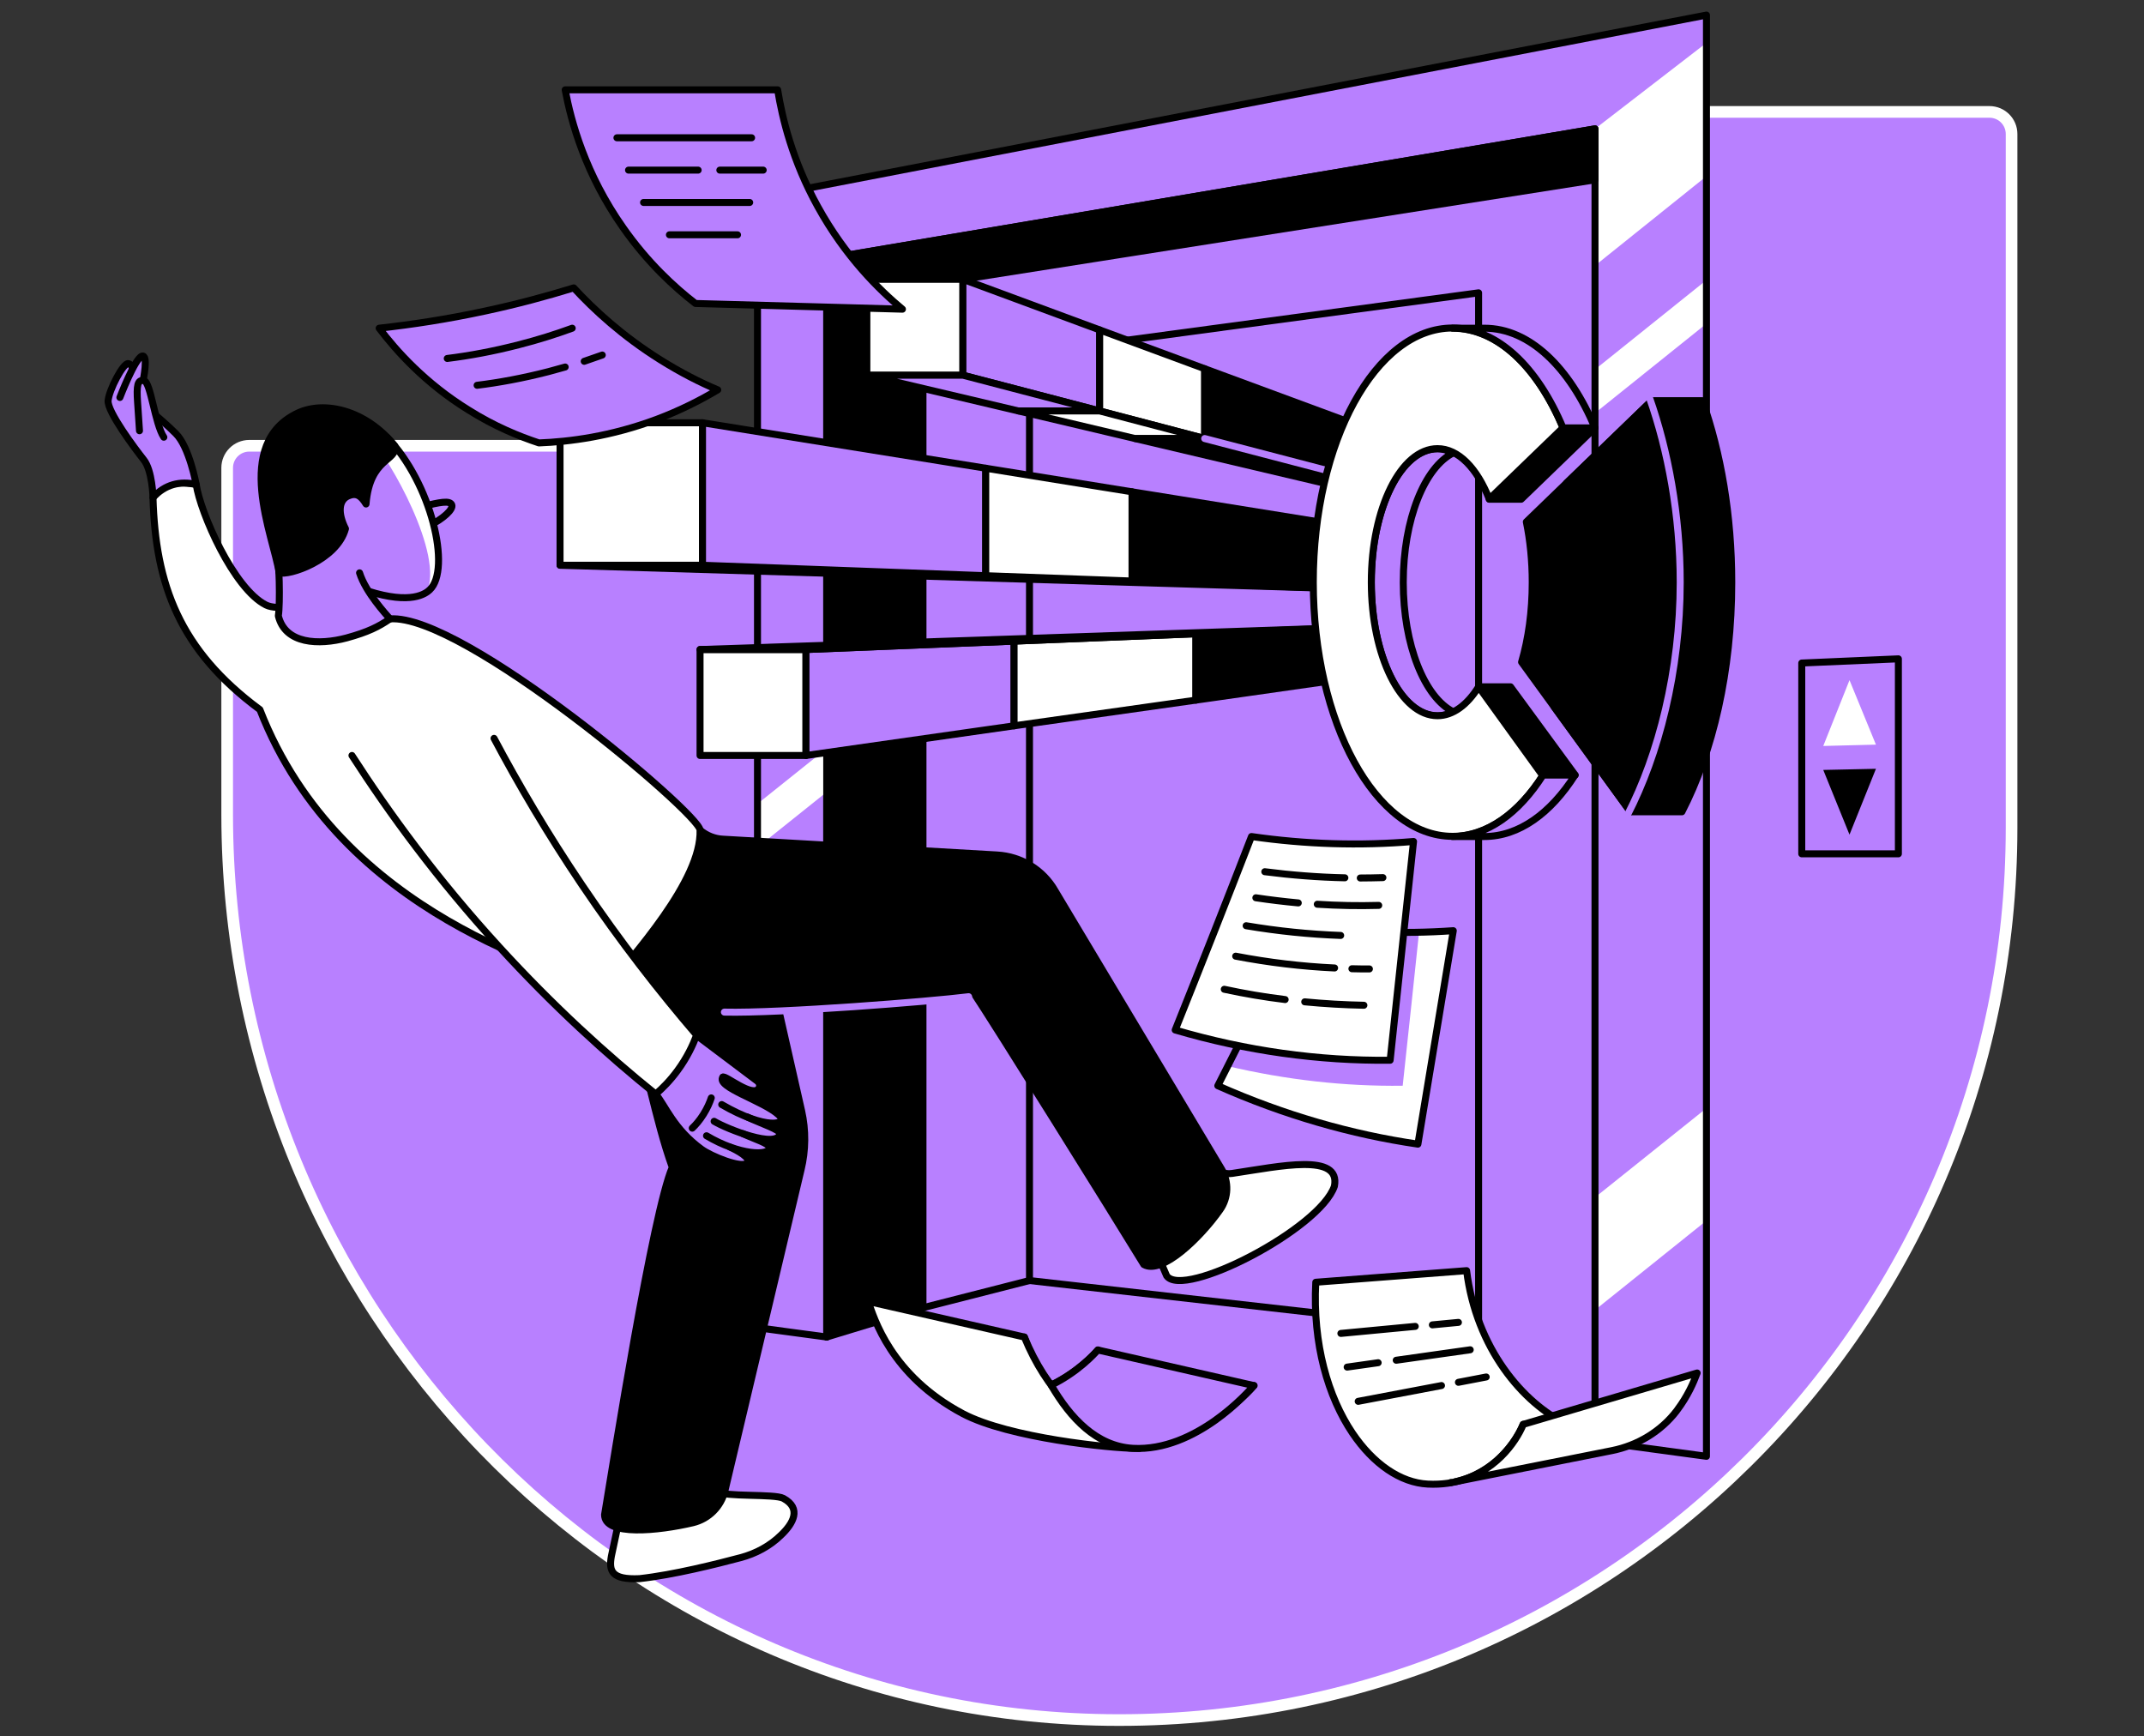<svg width="368" height="298" viewBox="0 0 368 298" fill="none" xmlns="http://www.w3.org/2000/svg">
<rect x="0" y="0" width="368" height="298" fill="#333333" stroke="none"/>
<path d="M243.144 47.839H144.872C142.783 47.839 141.085 49.536 141.085 51.626V76.504H42.78C40.691 76.504 38.993 78.202 38.993 80.291V139.777C38.993 223.945 105.922 294.074 190.09 295.184C275.597 296.294 345.269 227.308 345.269 142.062V22.993C345.269 20.904 343.571 19.206 341.482 19.206H246.964C244.875 19.206 243.177 20.904 243.177 22.993V47.839H243.144Z" fill="#B880FF" stroke="white" stroke-width="2" stroke-miterlimit="10"/>
<path d="M292.9 249.933L257.673 245.166L253.788 228.483L176.704 219.766L141.901 229.462L130.017 227.862V33.963L292.9 2.588V249.933Z" fill="#B880FF"/>
<path d="M292.9 7.354L273.768 22.111V45.586L292.9 30.241V7.354Z" fill="white"/>
<path d="M253.788 228.483L176.704 219.766V60.637L253.788 50.254V228.483Z" stroke="black" stroke-width="1.2" stroke-miterlimit="10" stroke-linecap="round" stroke-linejoin="round"/>
<path d="M273.769 22.111V30.861L158.421 49.014V224.434L141.901 229.462V44.378L273.769 22.111Z" fill="black" stroke="black" stroke-width="1.2" stroke-miterlimit="10" stroke-linecap="round" stroke-linejoin="round"/>
<path d="M273.768 63.412V70.888L292.9 55.543V48.067L273.768 63.412Z" fill="white"/>
<path d="M273.768 205.498V224.826L292.9 209.481V190.186L273.768 205.498Z" fill="white"/>
<path d="M141.901 128.448L130.017 137.948V145.425L141.901 135.924V128.448Z" fill="white"/>
<path d="M141.901 229.462L130.017 227.862V33.963L292.9 2.588V249.933L257.673 245.166" stroke="black" stroke-width="1.2" stroke-miterlimit="10" stroke-linecap="round" stroke-linejoin="round"/>
<path d="M149.018 223.357C152.218 232.825 160.478 239.387 169.783 239.91C180.557 240.497 187.576 232.694 188.458 231.682" stroke="black" stroke-width="1.2" stroke-miterlimit="10" stroke-linecap="round" stroke-linejoin="round"/>
<path d="M175.823 229.462C179.022 238.93 187.283 245.493 196.587 246.015C207.361 246.603 214.381 238.8 215.262 237.788" stroke="black" stroke-width="1.2" stroke-miterlimit="10" stroke-linecap="round" stroke-linejoin="round"/>
<path d="M175.823 229.462L149.018 223.357C149.998 226.099 152.838 236.025 165.277 242.62C173.211 246.799 190.743 248.562 194.857 248.562C199.297 248.627 183.659 248.562 175.823 229.462Z" fill="white" stroke="black" stroke-width="1.2" stroke-miterlimit="10" stroke-linecap="round" stroke-linejoin="round"/>
<path d="M188.425 231.682C187.903 232.303 185.03 235.47 180.426 237.722C183.724 243.403 188.229 248.203 194.465 248.562C205.239 249.149 214.348 238.8 215.197 237.788L188.425 231.682Z" fill="#B880FF" stroke="black" stroke-width="1.2" stroke-miterlimit="10" stroke-linecap="round" stroke-linejoin="round"/>
<path d="M141.901 229.462V44.378L273.769 22.111V247.354" stroke="black" stroke-width="1.2" stroke-miterlimit="10" stroke-linecap="round" stroke-linejoin="round"/>
<path d="M309.257 146.535H325.843V113.07L309.257 113.789V146.535Z" stroke="black" stroke-width="1.2" stroke-miterlimit="10" stroke-linecap="round" stroke-linejoin="round"/>
<path d="M317.452 116.727L312.947 128.023L321.99 127.795L317.452 116.727Z" fill="white"/>
<path d="M317.452 143.238L321.99 131.941L312.947 132.137L317.452 143.238Z" fill="black"/>
<path d="M243.373 196.356C231.946 194.691 220.356 191.361 209.026 186.333C213.597 177.355 218.201 168.115 222.804 158.615C231.685 159.986 240.63 160.345 249.445 159.725C247.421 172.001 245.397 184.211 243.373 196.356Z" fill="white"/>
<path d="M222.804 158.615C218.756 166.94 214.74 175.037 210.724 182.971C220.715 185.321 230.803 186.464 240.761 186.333C241.708 177.551 242.655 168.768 243.569 159.986C236.68 160.149 229.726 159.692 222.804 158.615Z" fill="#B880FF"/>
<path d="M243.373 196.356C231.946 194.691 220.356 191.361 209.026 186.333C213.597 177.355 218.201 168.115 222.804 158.615C231.685 159.986 240.63 160.345 249.445 159.725C247.421 172.001 245.397 184.211 243.373 196.356Z" stroke="black" stroke-width="1.2" stroke-miterlimit="10" stroke-linecap="round" stroke-linejoin="round"/>
<path d="M238.606 181.959C226.363 182.089 213.924 180.359 201.713 176.767C206.056 165.928 210.43 154.86 214.805 143.564C224.077 144.903 233.415 145.196 242.622 144.413C241.283 156.95 239.945 169.487 238.606 181.959Z" fill="white" stroke="black" stroke-width="1.2" stroke-miterlimit="10" stroke-linecap="round" stroke-linejoin="round"/>
<path d="M233.48 150.681C234.786 150.681 236.059 150.649 237.365 150.616" stroke="black" stroke-width="1.2" stroke-miterlimit="10" stroke-linecap="round" stroke-linejoin="round"/>
<path d="M217.091 149.604C221.661 150.192 226.265 150.551 230.836 150.649" stroke="black" stroke-width="1.2" stroke-miterlimit="10" stroke-linecap="round" stroke-linejoin="round"/>
<path d="M226.102 155.187C229.628 155.415 233.154 155.481 236.647 155.383" stroke="black" stroke-width="1.2" stroke-miterlimit="10" stroke-linecap="round" stroke-linejoin="round"/>
<path d="M215.556 154.077C217.972 154.436 220.388 154.73 222.837 154.958" stroke="black" stroke-width="1.2" stroke-miterlimit="10" stroke-linecap="round" stroke-linejoin="round"/>
<path d="M213.891 158.876C219.311 159.79 224.73 160.345 230.117 160.541" stroke="black" stroke-width="1.2" stroke-miterlimit="10" stroke-linecap="round" stroke-linejoin="round"/>
<path d="M232.044 166.255C233.056 166.288 234.035 166.288 235.047 166.288" stroke="black" stroke-width="1.2" stroke-miterlimit="10" stroke-linecap="round" stroke-linejoin="round"/>
<path d="M212.095 164.1C217.744 165.178 223.424 165.863 229.073 166.124" stroke="black" stroke-width="1.2" stroke-miterlimit="10" stroke-linecap="round" stroke-linejoin="round"/>
<path d="M223.947 171.936C227.342 172.262 230.738 172.458 234.101 172.523" stroke="black" stroke-width="1.2" stroke-miterlimit="10" stroke-linecap="round" stroke-linejoin="round"/>
<path d="M210.137 169.781C213.63 170.532 217.091 171.119 220.584 171.544" stroke="black" stroke-width="1.2" stroke-miterlimit="10" stroke-linecap="round" stroke-linejoin="round"/>
<path d="M66.418 75.035C74.058 82.903 77.486 97.693 73.764 101.219C73.078 101.872 70.597 103.798 63.186 101.447L54.37 100.37L50.387 97.595L48.167 81.858L54.077 74.741L66.418 75.035Z" fill="#B880FF"/>
<path d="M72.621 86.886C75.396 86.233 77.224 85.809 77.551 86.658C77.812 87.409 76.18 88.976 73.47 90.347" fill="#B880FF"/>
<path d="M72.621 86.886C75.396 86.233 77.224 85.809 77.551 86.658C77.812 87.409 76.18 88.976 73.47 90.347" stroke="black" stroke-width="1.2" stroke-miterlimit="10" stroke-linecap="round" stroke-linejoin="round"/>
<path d="M64.524 75.035C64.361 75.361 64.198 75.688 64.034 76.047C66.483 78.136 76.474 95.408 73.176 101.709C73.47 101.513 73.666 101.35 73.796 101.219C77.486 97.693 74.09 82.903 66.45 75.035H64.524Z" fill="white"/>
<path d="M104.943 267.041L109.514 245.624L122.247 253.002C122.279 253.427 121.332 254.373 123.161 255.973C124.271 256.953 132.955 256.332 134.457 257.148C137.624 258.879 136.155 261.458 134.065 263.45C132.139 265.343 129.691 266.649 127.079 267.335C123.03 268.412 115.652 270.273 109.775 270.926C104.91 271.155 104.486 269.588 104.943 267.041Z" fill="white" stroke="black" stroke-width="1.2" stroke-miterlimit="10" stroke-linecap="round" stroke-linejoin="round"/>
<path d="M208.047 199.72C208.733 200.928 210.104 201.613 211.475 201.385C219.8 200.144 230.15 197.826 229.04 203.572C226.591 210.886 203.084 223.031 200.244 218.95L194.498 205.596L205.925 195.998L208.047 199.72Z" fill="white" stroke="black" stroke-width="1.2" stroke-miterlimit="10" stroke-linecap="round" stroke-linejoin="round"/>
<path d="M120.157 142.454C121.267 143.401 122.671 143.956 124.108 144.021L171.122 146.731C175.268 146.96 179.055 149.278 181.112 152.902L209.647 200.601C210.953 202.789 210.887 205.564 209.386 207.653C206.055 212.387 199.46 218.819 196.326 217.023C190.841 208.045 170.697 175.756 166.845 169.977C156.985 170.924 146.766 171.74 136.253 172.36C126.524 172.948 117.056 173.372 107.881 173.601C107.816 169.487 108.175 163.806 110.004 157.277C111.669 151.465 118.166 145.752 120.157 142.454Z" fill="black" stroke="black" stroke-width="1.2" stroke-miterlimit="10" stroke-linecap="round" stroke-linejoin="round"/>
<path d="M131.258 162.729L137.591 190.643C138.342 193.973 138.31 197.434 137.494 200.764L124.434 255.81C123.781 258.552 121.659 260.674 118.949 261.327C113.007 262.731 103.768 263.678 103.768 259.956C105.302 250.749 112.06 207.947 115.39 200.34C112.387 192.015 110.82 181.959 107.816 173.633L116.207 158.778L131.258 162.729Z" fill="black" stroke="black" stroke-width="1.2" stroke-miterlimit="10" stroke-linecap="round" stroke-linejoin="round"/>
<path d="M33.671 83.132C34.389 87.964 40.07 101.023 45.653 103.831C46.698 104.353 48.461 104.288 49.636 104.223C55.448 103.896 61.161 105.561 66.94 106.214C79.477 105.267 120.059 139.646 120.157 142.454C120.451 151.139 108.567 164.035 103.833 169.944C96.781 166.288 58.582 157.668 44.608 121.788C30.798 111.569 26.684 100.338 26.26 85.417C28.643 81.826 32.724 83.067 33.671 83.132Z" fill="white" stroke="black" stroke-width="1.2" stroke-miterlimit="10" stroke-linecap="round" stroke-linejoin="round"/>
<path d="M66.418 75.035C74.058 82.903 77.486 97.693 73.764 101.219C73.078 101.872 70.597 103.798 63.185 101.448" stroke="black" stroke-width="1.2" stroke-miterlimit="10" stroke-linecap="round" stroke-linejoin="round"/>
<path d="M61.716 98.313C62.794 101.709 66.287 105.463 66.94 106.214C64.981 107.553 63.185 108.467 59.496 109.479C54.73 110.752 48.951 110.557 47.775 105.692C48.102 103.668 47.971 95.865 47.416 94.036" fill="#B880FF"/>
<path d="M61.716 98.313C62.794 101.709 66.287 105.463 66.94 106.214C64.981 107.553 63.185 108.467 59.496 109.479C54.73 110.752 48.951 110.557 47.775 105.692C48.102 103.668 47.971 95.865 47.416 94.036" stroke="black" stroke-width="1.2" stroke-miterlimit="10" stroke-linecap="round" stroke-linejoin="round"/>
<path d="M67.756 76.504C68.279 79.214 63.479 78.43 62.826 86.495C61.912 84.993 61.096 84.536 59.757 85.123C58.027 85.907 58.027 88.225 59.3 90.739C57.831 96.159 49.44 98.901 47.906 98.281C46.959 92.077 39.809 76.145 51.171 70.856C55.644 68.799 62.696 70.268 67.756 76.504Z" fill="black" stroke="black" stroke-width="1.2" stroke-miterlimit="10" stroke-linecap="round" stroke-linejoin="round"/>
<path d="M124.565 189.762C123.259 188.129 123.749 185.289 124.075 184.865C124.402 184.407 129.299 188.554 130.278 186.725C130.507 186.301 130.344 185.779 129.952 185.518L119.537 177.682C116.958 177.78 116.794 178.433 114.836 176.8L109.84 172.621L104.78 180.228L112.485 187.77C114.738 190.447 117.545 197.304 125.773 199.556C126.099 199.654 127.96 199.818 128.189 199.556C129.984 197.63 121.267 195.475 122.084 193.712C122.377 193.092 122.214 193.418 122.932 193.321C128.744 195.769 133.543 196.585 133.87 194.496C134.066 193.418 125.707 191.198 124.565 189.762Z" fill="#B880FF"/>
<path d="M60.41 129.656C66.809 139.581 75.07 150.91 85.68 162.5C94.985 172.687 104.192 181.045 112.55 187.77C113.693 186.791 114.999 185.485 116.272 183.755C117.937 181.502 118.949 179.314 119.57 177.649C113.236 170.271 106.51 161.684 99.882 151.857C93.94 143.042 88.978 134.586 84.799 126.718" fill="white"/>
<path d="M60.41 129.656C66.809 139.581 75.07 150.91 85.68 162.5C94.985 172.687 104.192 181.045 112.55 187.77C113.693 186.791 114.999 185.485 116.272 183.755C117.937 181.502 118.949 179.314 119.57 177.649C113.236 170.271 106.51 161.684 99.882 151.857C93.94 143.042 88.978 134.586 84.799 126.718" stroke="black" stroke-width="1.2" stroke-miterlimit="10" stroke-linecap="round" stroke-linejoin="round"/>
<path d="M119.569 194.561C127.144 198.969 132.139 198.936 132.074 197.173C132.041 195.9 128.744 196.357 122.018 192.08" fill="#B880FF"/>
<path d="M121.659 188.782C129.234 193.19 135.078 194.006 133.674 191.329C132.955 189.99 122.867 186.562 124.108 184.865" fill="#B880FF"/>
<path d="M124.075 184.865C124.401 184.407 129.299 188.554 130.278 186.726C130.507 186.301 130.344 185.779 129.952 185.518L119.537 177.682" stroke="black" stroke-width="1.2" stroke-miterlimit="10" stroke-linecap="round" stroke-linejoin="round"/>
<path d="M122.573 192.439C124.826 193.778 133.445 197.206 133.87 194.561C133.967 193.908 130.801 192.896 128.221 191.688" stroke="black" stroke-width="1.2" stroke-miterlimit="10" stroke-linecap="round" stroke-linejoin="round"/>
<path d="M112.55 187.77C114.215 189.762 115.619 193.745 120.418 197.238C122.018 198.414 127.307 200.601 128.254 199.589C129.038 198.74 126.458 197.402 125.25 196.847" stroke="black" stroke-width="1.2" stroke-miterlimit="10" stroke-linecap="round" stroke-linejoin="round"/>
<path d="M121.267 194.92C126.915 198.283 132.074 198.414 132.074 196.977C132.074 196.226 129.593 195.54 127.503 194.561" stroke="black" stroke-width="1.2" stroke-miterlimit="10" stroke-linecap="round" stroke-linejoin="round"/>
<path d="M123.879 189.566C131.454 193.973 135.535 193.059 133.641 191.329C130.997 188.913 122.834 186.562 124.075 184.865" stroke="black" stroke-width="1.2" stroke-miterlimit="10" stroke-linecap="round" stroke-linejoin="round"/>
<path d="M122.083 188.423C121.822 189.207 121.398 190.186 120.745 191.231C120.092 192.276 119.406 193.059 118.819 193.614" stroke="black" stroke-width="1.2" stroke-miterlimit="10" stroke-linecap="round" stroke-linejoin="round"/>
<path d="M124.336 173.699C133.837 173.927 159.858 171.87 166.257 171.054" stroke="#B880FF" stroke-width="1.2" stroke-miterlimit="10" stroke-linecap="round" stroke-linejoin="round"/>
<path d="M138.342 111.47H120.157V129.656H138.342V111.47Z" fill="white" stroke="black" stroke-width="1.2" stroke-miterlimit="10" stroke-linecap="round" stroke-linejoin="round"/>
<path d="M165.277 47.937H148.79V64.424H165.277V47.937Z" fill="white" stroke="black" stroke-width="1.2" stroke-miterlimit="10" stroke-linecap="round" stroke-linejoin="round"/>
<path d="M120.582 97.008H96.128L230.019 101.023L120.582 97.008Z" fill="black" stroke="black" stroke-width="1.2" stroke-miterlimit="10" stroke-linecap="round" stroke-linejoin="round"/>
<path d="M120.582 72.554H96.128V97.007H120.582V72.554Z" fill="white" stroke="black" stroke-width="1.2" stroke-miterlimit="10" stroke-linecap="round" stroke-linejoin="round"/>
<path d="M169.195 80.357V98.803L120.582 97.007V72.554L169.195 80.357Z" fill="#B880FF" stroke="black" stroke-width="1.2" stroke-miterlimit="10" stroke-linecap="round" stroke-linejoin="round"/>
<path d="M194.302 84.405V99.717L230.019 101.023V90.151L194.302 84.405Z" fill="black" stroke="black" stroke-width="1.2" stroke-miterlimit="10" stroke-linecap="round" stroke-linejoin="round"/>
<path d="M169.195 98.803V80.357L194.302 84.405V99.717L169.195 98.803Z" fill="white" stroke="black" stroke-width="1.2" stroke-miterlimit="10" stroke-linecap="round" stroke-linejoin="round"/>
<path d="M174.06 110.034V124.563L138.342 129.656V111.471L174.06 110.034Z" fill="#B880FF" stroke="black" stroke-width="1.2" stroke-miterlimit="10" stroke-linecap="round" stroke-linejoin="round"/>
<path d="M205.272 108.761V120.155L174.06 124.563V110.034L205.272 108.761Z" fill="white" stroke="black" stroke-width="1.2" stroke-miterlimit="10" stroke-linecap="round" stroke-linejoin="round"/>
<path d="M232.076 107.683V116.335L205.272 120.155V108.761L232.076 107.683Z" fill="black" stroke="black" stroke-width="1.2" stroke-miterlimit="10" stroke-linecap="round" stroke-linejoin="round"/>
<path d="M120.157 111.471H138.342L232.076 107.683L120.157 111.471Z" fill="black" stroke="black" stroke-width="1.2" stroke-miterlimit="10" stroke-linecap="round" stroke-linejoin="round"/>
<path d="M188.752 56.621V70.529L165.277 64.391V47.937L188.752 56.621Z" fill="#B880FF" stroke="black" stroke-width="1.2" stroke-miterlimit="10" stroke-linecap="round" stroke-linejoin="round"/>
<path d="M165.277 64.391L188.752 70.529H174.811L148.79 64.391H165.277Z" fill="#B880FF" stroke="black" stroke-width="1.2" stroke-miterlimit="10" stroke-linecap="round" stroke-linejoin="round"/>
<path d="M206.774 63.281V75.263L188.752 70.529V56.621L206.774 63.281Z" fill="white" stroke="black" stroke-width="1.2" stroke-miterlimit="10" stroke-linecap="round" stroke-linejoin="round"/>
<path d="M206.774 75.263H194.824L174.811 70.529H188.752L206.774 75.263Z" fill="white" stroke="black" stroke-width="1.2" stroke-miterlimit="10" stroke-linecap="round" stroke-linejoin="round"/>
<path d="M236.908 74.414V83.132H228.191L194.824 75.263H206.774V63.281L236.908 74.414Z" fill="black" stroke="black" stroke-width="1.2" stroke-miterlimit="10" stroke-linecap="round" stroke-linejoin="round"/>
<path d="M206.774 75.263L236.908 83.132" stroke="#B880FF" stroke-width="1.2" stroke-miterlimit="10" stroke-linecap="round" stroke-linejoin="round"/>
<path d="M249.478 77.712C248.596 77.287 247.682 77.026 246.735 77.026C240.467 77.026 235.374 87.278 235.374 99.945C235.374 112.613 240.467 122.865 246.735 122.865C247.682 122.865 248.596 122.636 249.478 122.179C244.515 119.698 240.859 110.687 240.859 99.945C240.859 89.171 244.515 80.16 249.478 77.712Z" fill="#B880FF" stroke="black" stroke-width="1.2" stroke-miterlimit="10" stroke-linecap="round" stroke-linejoin="round"/>
<path d="M259.272 117.869H253.787L264.855 133.018H270.373L259.272 117.869Z" fill="black" stroke="black" stroke-width="1.2" stroke-miterlimit="10" stroke-linecap="round" stroke-linejoin="round"/>
<path d="M255.616 85.678H261.101L273.768 73.435H268.283L255.616 85.678Z" fill="black" stroke="black" stroke-width="1.2" stroke-miterlimit="10" stroke-linecap="round" stroke-linejoin="round"/>
<path d="M264.725 133.018L253.788 117.87C251.861 120.971 249.38 122.832 246.735 122.832C240.467 122.832 235.374 112.58 235.374 99.913C235.374 87.245 240.467 76.994 246.735 76.994C250.327 76.994 253.526 80.356 255.616 85.645L268.284 73.402C263.909 63.02 257.052 56.294 249.315 56.294C236.125 56.294 225.416 75.818 225.416 99.913C225.416 124.007 236.125 143.531 249.315 143.531C255.257 143.531 260.709 139.548 264.888 132.986H264.725V133.018Z" fill="white" stroke="black" stroke-width="1.2" stroke-miterlimit="10" stroke-linecap="round" stroke-linejoin="round"/>
<path d="M268.283 73.435H273.768C269.394 63.053 262.537 56.327 254.8 56.327H249.315C257.052 56.327 263.909 63.02 268.283 73.435Z" fill="#B880FF" stroke="black" stroke-width="1.2" stroke-miterlimit="10" stroke-linecap="round" stroke-linejoin="round"/>
<path d="M264.855 133.018C260.676 139.581 255.224 143.564 249.282 143.564H254.767C260.709 143.564 266.161 139.581 270.34 133.018H264.855Z" fill="#B880FF" stroke="black" stroke-width="1.2" stroke-miterlimit="10" stroke-linecap="round" stroke-linejoin="round"/>
<path d="M279.841 139.32H288.689C294.011 129.035 297.243 115.16 297.243 99.945C297.243 88.453 295.382 77.745 292.215 68.766H283.498L268.871 82.903C270.732 87.572 271.842 93.514 271.842 99.945C271.842 108.597 269.851 116.302 266.749 121.298L279.841 139.32Z" fill="black" stroke="black" stroke-width="1.2" stroke-miterlimit="10" stroke-linecap="round" stroke-linejoin="round"/>
<path d="M279.841 139.32C285.163 129.035 288.395 115.193 288.395 99.946C288.395 88.486 286.567 77.81 283.4 68.864L261.982 89.563C262.635 92.763 262.994 96.256 262.994 99.946C262.994 104.941 262.341 109.61 261.166 113.625L279.841 139.32Z" fill="black" stroke="black" stroke-width="1.2" stroke-miterlimit="10" stroke-linecap="round" stroke-linejoin="round"/>
<path d="M279.351 139.842C284.673 129.558 288.395 115.16 288.395 99.913C288.395 88.453 286.306 77.287 283.139 68.309" stroke="#B880FF" stroke-width="1.2" stroke-miterlimit="10" stroke-linecap="round" stroke-linejoin="round"/>
<path d="M176.704 219.766L158.421 224.434" stroke="black" stroke-width="1.2" stroke-miterlimit="10" stroke-linecap="round" stroke-linejoin="round"/>
<path d="M251.731 218.068L225.841 220.059C224.796 239.779 234.982 254.21 245.071 254.7C254.767 255.189 259.893 248.202 261.427 244.448L269.067 244.481C261.395 240.889 253.363 231.323 251.731 218.068Z" fill="white"/>
<path d="M245.854 227.373L250.327 226.948" stroke="black" stroke-width="1.2" stroke-miterlimit="10" stroke-linecap="round" stroke-linejoin="round"/>
<path d="M230.15 228.842L242.916 227.634" stroke="black" stroke-width="1.2" stroke-miterlimit="10" stroke-linecap="round" stroke-linejoin="round"/>
<path d="M239.651 233.445L252.351 231.65" stroke="black" stroke-width="1.2" stroke-miterlimit="10" stroke-linecap="round" stroke-linejoin="round"/>
<path d="M231.228 234.621L236.549 233.87" stroke="black" stroke-width="1.2" stroke-miterlimit="10" stroke-linecap="round" stroke-linejoin="round"/>
<path d="M250.327 237.233L255.094 236.318" stroke="black" stroke-width="1.2" stroke-miterlimit="10" stroke-linecap="round" stroke-linejoin="round"/>
<path d="M233.121 240.497L247.421 237.788" stroke="black" stroke-width="1.2" stroke-miterlimit="10" stroke-linecap="round" stroke-linejoin="round"/>
<path d="M251.731 218.068L225.841 220.059C225.286 230.67 227.963 239.746 232.142 245.95C235.733 251.271 240.402 254.471 245.071 254.7C254.767 255.189 259.893 248.202 261.427 244.448L269.067 244.481C261.395 240.889 253.363 231.323 251.731 218.068Z" stroke="black" stroke-width="1.2" stroke-miterlimit="10" stroke-linecap="round" stroke-linejoin="round"/>
<path d="M249.021 254.438H249.086C249.054 254.438 249.021 254.438 249.021 254.438Z" fill="white" stroke="black" stroke-width="1.2" stroke-miterlimit="10" stroke-linecap="round" stroke-linejoin="round"/>
<path d="M261.46 244.448C260.187 247.55 256.465 252.839 249.739 254.308L276.674 248.953C281.082 248.072 285.098 245.656 287.807 242.097C287.84 242.065 287.84 242.032 287.873 241.999C289.668 239.616 290.68 237.298 291.301 235.633L261.46 244.448Z" fill="white" stroke="black" stroke-width="1.2" stroke-miterlimit="10" stroke-linecap="round" stroke-linejoin="round"/>
<path d="M65.079 56.327C70.662 55.707 76.735 54.793 83.232 53.389C88.749 52.214 93.81 50.842 98.479 49.406C101.972 53.193 106.869 57.699 113.334 61.747C116.827 63.934 120.157 65.632 123.194 66.905C120.288 68.636 116.794 70.431 112.713 71.966C104.845 74.904 97.76 75.818 92.504 76.014C89.043 74.872 84.832 73.141 80.424 70.366C72.98 65.763 68.05 60.245 65.079 56.327Z" fill="#B880FF" stroke="black" stroke-width="1.2" stroke-miterlimit="10" stroke-linecap="round" stroke-linejoin="round"/>
<path d="M76.767 61.519C80.489 61.061 84.603 60.31 89.043 59.168C92.373 58.319 95.442 57.34 98.217 56.327" stroke="black" stroke-width="1.2" stroke-miterlimit="10" stroke-linecap="round" stroke-linejoin="round"/>
<path d="M100.274 62.008C101.352 61.649 102.364 61.29 103.376 60.931" stroke="black" stroke-width="1.2" stroke-miterlimit="10" stroke-linecap="round" stroke-linejoin="round"/>
<path d="M81.893 66.122C85.615 65.665 89.729 64.914 94.169 63.771C95.148 63.51 96.095 63.249 97.009 62.987" stroke="black" stroke-width="1.2" stroke-miterlimit="10" stroke-linecap="round" stroke-linejoin="round"/>
<path d="M97.009 15.418H133.478C134.261 20.25 135.992 27.564 140.367 35.465C145.133 44.117 150.977 49.797 154.895 53.062C143.044 52.736 131.225 52.409 119.374 52.083C115.782 49.308 111.179 45.096 106.967 39.089C100.47 29.882 98.022 20.871 97.009 15.418Z" fill="#B880FF" stroke="black" stroke-width="1.2" stroke-miterlimit="10" stroke-linecap="round" stroke-linejoin="round"/>
<path d="M105.89 23.646H129.005" stroke="black" stroke-width="1.2" stroke-miterlimit="10" stroke-linecap="round" stroke-linejoin="round"/>
<path d="M123.553 29.196H130.996" stroke="black" stroke-width="1.2" stroke-miterlimit="10" stroke-linecap="round" stroke-linejoin="round"/>
<path d="M107.881 29.196H119.831" stroke="black" stroke-width="1.2" stroke-miterlimit="10" stroke-linecap="round" stroke-linejoin="round"/>
<path d="M110.461 34.746H128.679" stroke="black" stroke-width="1.2" stroke-miterlimit="10" stroke-linecap="round" stroke-linejoin="round"/>
<path d="M114.901 40.297H126.589" stroke="black" stroke-width="1.2" stroke-miterlimit="10" stroke-linecap="round" stroke-linejoin="round"/>
<path d="M26.195 70.856C26.195 70.856 27.86 72.129 30.178 74.414C32.496 76.7 33.671 83.132 33.671 83.132C30.863 82.511 28.35 83.132 26.26 85.384C26.26 85.384 26.162 80.748 24.66 78.887C23.158 76.994 18.392 70.627 18.555 68.766C18.718 66.905 21.167 62.236 22.016 62.4C22.832 62.563 22.734 63.608 22.734 63.608" fill="#B880FF"/>
<path d="M26.195 70.856C26.195 70.856 27.86 72.129 30.178 74.414C32.496 76.7 33.671 83.132 33.671 83.132C30.863 82.511 28.35 83.132 26.26 85.384C26.26 85.384 26.162 80.748 24.66 78.887C23.158 76.994 18.392 70.627 18.555 68.766C18.718 66.905 21.167 62.236 22.016 62.4C22.832 62.563 22.734 63.608 22.734 63.608" stroke="black" stroke-width="1.2" stroke-miterlimit="10" stroke-linecap="round" stroke-linejoin="round"/>
<path d="M20.579 68.211C20.579 68.211 23.126 61.584 24.334 61.127C25.542 60.669 24.562 65.338 24.562 65.338" fill="#B880FF"/>
<path d="M20.579 68.211C20.579 68.211 23.126 61.584 24.334 61.127C25.542 60.669 24.562 65.338 24.562 65.338" stroke="black" stroke-width="1.2" stroke-miterlimit="10" stroke-linecap="round" stroke-linejoin="round"/>
<path d="M23.942 73.925C23.942 73.925 23.811 72.031 23.616 69.06C23.42 66.187 23.583 65.077 24.726 65.338C25.868 65.567 26.587 72.749 28.121 75.035" fill="#B880FF"/>
<path d="M23.942 73.925C23.942 73.925 23.811 72.031 23.616 69.06C23.42 66.187 23.583 65.077 24.726 65.338C25.868 65.567 26.587 72.749 28.121 75.035" stroke="black" stroke-width="1.2" stroke-miterlimit="10" stroke-linecap="round" stroke-linejoin="round"/>
</svg>
